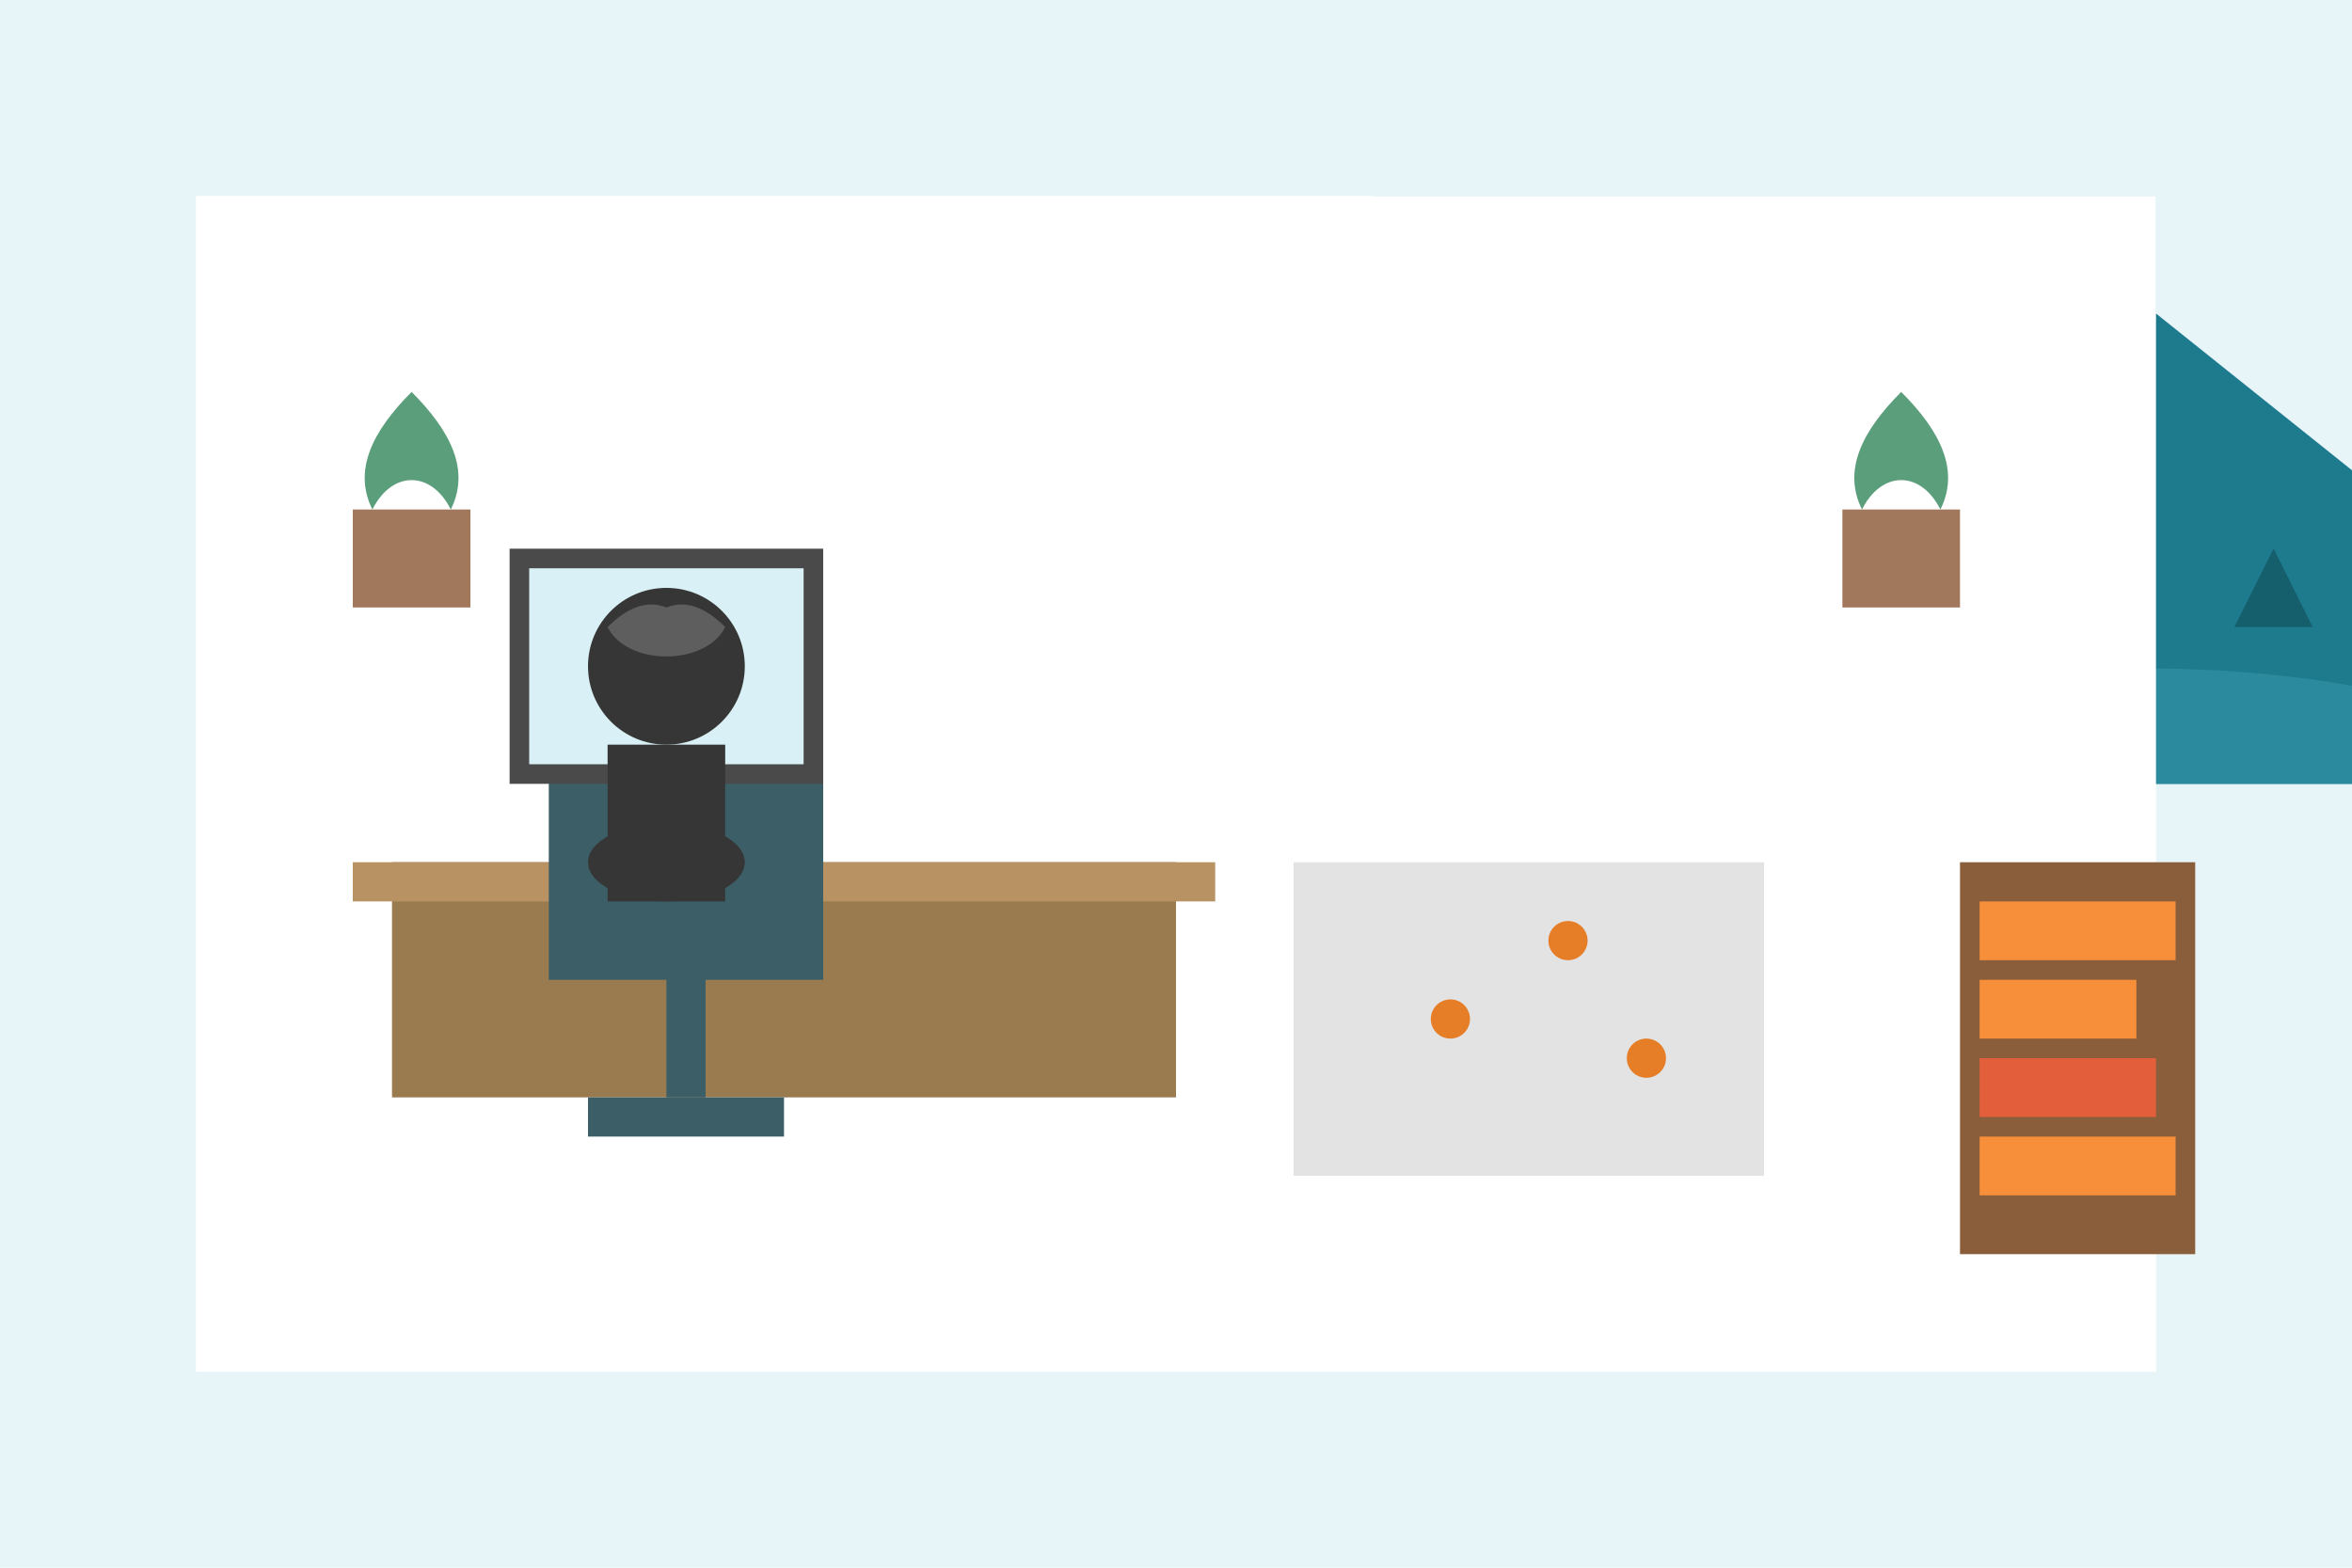 <?xml version="1.0" encoding="UTF-8"?>
<svg width="600" height="400" viewBox="0 0 600 400" xmlns="http://www.w3.org/2000/svg">
  <style>
    .bg { fill: #e7f5f8; }
    .mountains { fill: #1e7b8e; }
    .trees { fill: #155e6c; }
    .ground { fill: #2c8a9e; }
    .office { fill: #ffffff; }
    .office-window { fill: #7fcdde; }
    .desk { fill: #9a7b4f; }
    .desk-top { fill: #b89263; }
    .chair { fill: #3c5e67; }
    .person { fill: #363636; }
    .person-light { fill: #5e5e5e; }
    .monitor { fill: #4a4a4a; }
    .screen { fill: #d9f1f6; }
    .map { fill: #e3e3e3; }
    .map-pin { fill: #e67d27; }
    .books { fill: #f68e3a; }
    .plant { fill: #5b9e7c; }
    .plant-pot { fill: #a2785c; }
  </style>
  
  <!-- Background -->
  <rect class="bg" x="0" y="0" width="600" height="400" />
  
  <!-- Window View -->
  <rect x="350" y="50" width="200" height="150" fill="#a9dceb" />
  <path class="mountains" d="M350,150 L380,120 L410,140 L440,100 L470,125 L500,90 L530,110 L550,80 L600,120 L600,200 L350,200 Z" />
  <g class="trees">
    <path d="M370,170 L380,150 L390,170 Z" />
    <path d="M420,160 L430,140 L440,160 Z" />
    <path d="M460,170 L470,150 L480,170 Z" />
    <path d="M520,165 L530,145 L540,165 Z" />
    <path d="M570,160 L580,140 L590,160 Z" />
  </g>
  <path class="ground" d="M350,180 C400,175 450,185 500,175 C550,165 600,175 600,175 L600,200 L350,200 Z" />
  
  <!-- Office Interior -->
  <rect class="office" x="50" y="50" width="500" height="300" />
  
  <!-- Office Desk -->
  <rect class="desk" x="100" y="220" width="200" height="60" />
  <rect class="desk-top" x="90" y="220" width="220" height="10" />
  
  <!-- Chair -->
  <rect class="chair" x="150" y="280" width="50" height="10" /> <!-- base -->
  <rect class="chair" x="170" y="240" width="10" height="40" /> <!-- stand -->
  <rect class="chair" x="140" y="190" width="70" height="50" /> <!-- back rest -->
  <rect class="chair" x="140" y="240" width="70" height="10" /> <!-- seat -->
  
  <!-- Computer Monitor -->
  <rect class="monitor" x="130" y="140" width="80" height="60" />
  <rect class="screen" x="135" y="145" width="70" height="50" />
  <rect class="monitor" x="165" y="200" width="10" height="20" /> <!-- stand -->
  
  <!-- Person -->
  <g class="person">
    <ellipse cx="170" cy="220" rx="20" ry="10" /> <!-- arms on desk -->
    <circle cx="170" cy="170" r="20" /> <!-- head -->
    <rect x="155" y="190" width="30" height="40" /> <!-- torso -->
  </g>
  <g class="person-light">
    <path d="M155,160 C160,155 165,153 170,155 C175,153 180,155 185,160 C180,170 160,170 155,160 Z" /> <!-- hair -->
  </g>
  
  <!-- Map on Wall -->
  <rect class="map" x="330" y="220" width="120" height="80" />
  <circle class="map-pin" cx="370" cy="260" r="5" />
  <circle class="map-pin" cx="400" cy="240" r="5" />
  <circle class="map-pin" cx="420" cy="270" r="5" />
  
  <!-- Bookshelf -->
  <rect fill="#8a5d3b" x="500" y="220" width="60" height="100" />
  <rect class="books" x="505" y="230" width="50" height="15" />
  <rect class="books" x="505" y="250" width="40" height="15" />
  <rect fill="#e35f3c" x="505" y="270" width="45" height="15" />
  <rect class="books" x="505" y="290" width="50" height="15" />
  
  <!-- Plants -->
  <g>
    <rect class="plant-pot" x="90" y="130" width="30" height="25" />
    <path class="plant" d="M105,100 C95,110 90,120 95,130 C100,120 110,120 115,130 C120,120 115,110 105,100 Z" />
  </g>
  
  <g>
    <rect class="plant-pot" x="470" y="130" width="30" height="25" />
    <path class="plant" d="M485,100 C475,110 470,120 475,130 C480,120 490,120 495,130 C500,120 495,110 485,100 Z" />
  </g>
</svg>